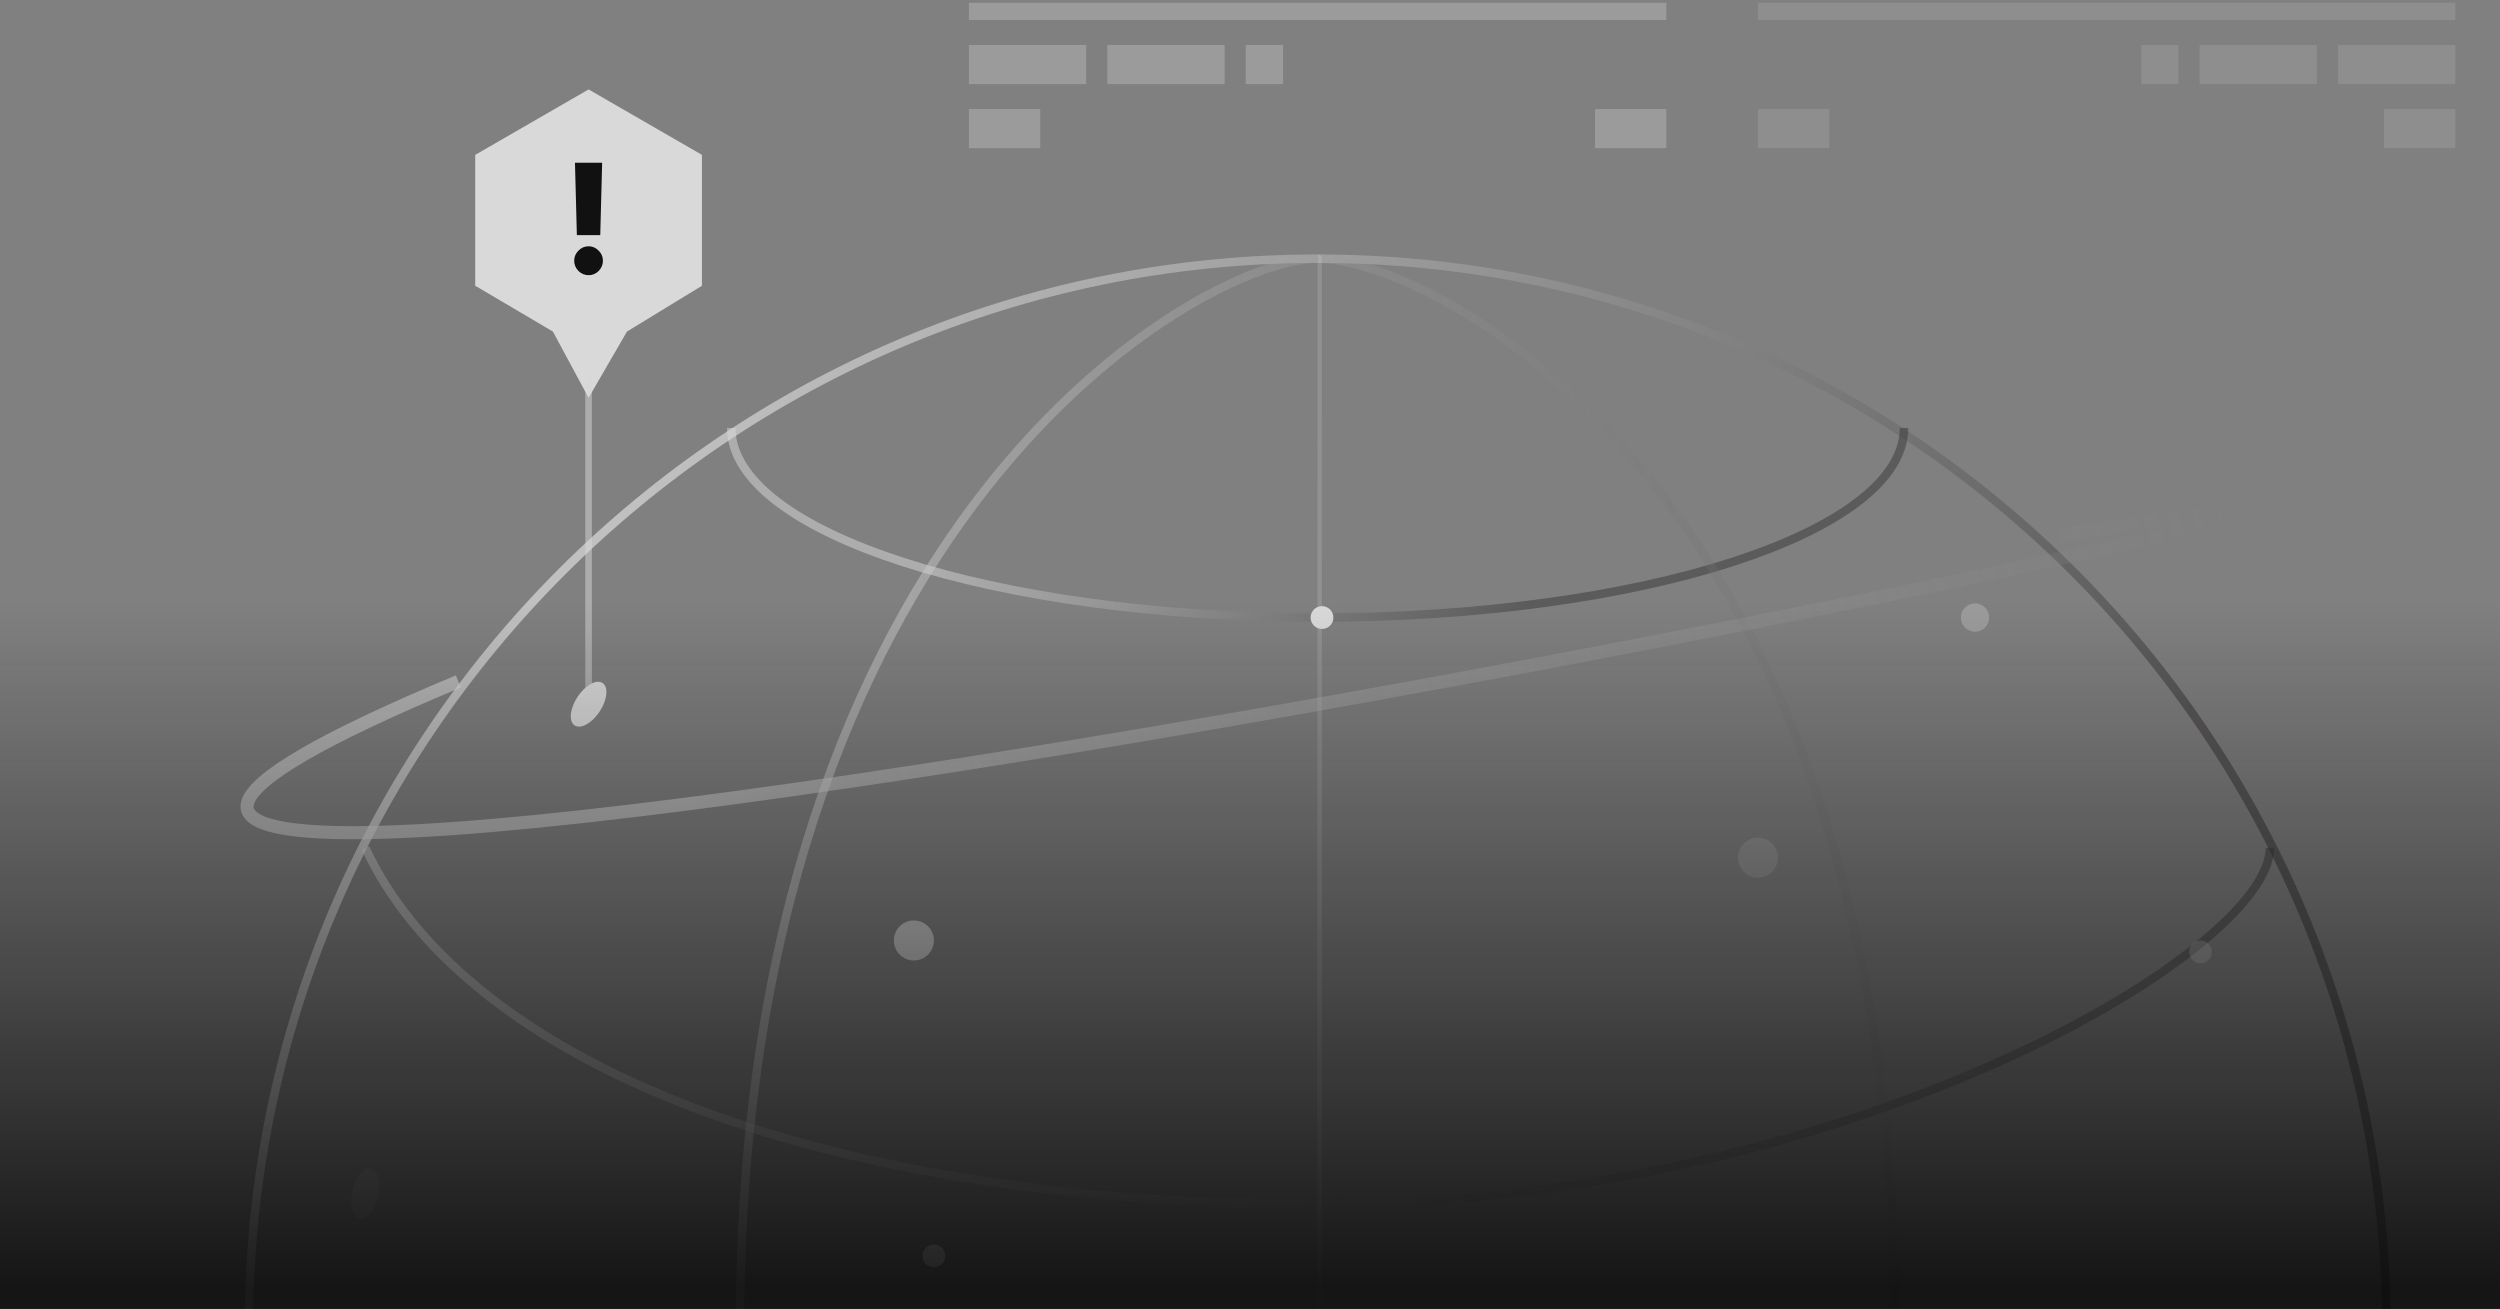 <?xml version="1.0" encoding="UTF-8"?> <svg xmlns="http://www.w3.org/2000/svg" width="382" height="200" viewBox="0 0 382 200" fill="none"><rect x="0" y="0" width="382" height="200" fill="#808080" stroke="none"/><g clip-path="url(#clip0_10942_27313)"><path opacity="0.5" d="M364.638 202.834C364.638 112.643 291.524 39.529 201.334 39.529C111.143 39.529 38.029 112.643 38.029 202.834" stroke="url(#paint0_linear_10942_27313)" stroke-width="1.296"></path><path opacity="0.5" d="M346.844 129.556C346.844 145.559 281.697 184.024 201.334 184.024C120.971 184.024 70.255 160.596 55.824 129.556" stroke="url(#paint1_linear_10942_27313)" stroke-width="1.296"></path><path opacity="0.5" d="M290.935 65.386C290.935 81.389 250.819 94.362 201.334 94.362C151.849 94.362 111.733 81.389 111.733 65.386" stroke="url(#paint2_linear_10942_27313)" stroke-width="1.296"></path><path opacity="0.5" d="M289.596 202.834C289.596 74.941 219.013 39.529 201.334 39.529C183.654 39.529 113.072 79.068 113.072 202.834" stroke="url(#paint3_linear_10942_27313)" stroke-width="1.296"></path><path opacity="0.2" d="M201.31 202.834C201.31 112.643 201.32 39.529 201.334 39.529C201.347 39.529 201.358 112.643 201.358 202.834" stroke="#D9D9D9" stroke-width="1.296"></path><path d="M89.936 13.664L107.256 23.664V43.664L95.803 50.659L89.936 60.788L84.482 50.659L72.615 43.664V23.664L89.936 13.664Z" fill="#D9D9D9"></path><path d="M88.144 35.928L87.856 24.864H92.007L91.719 35.928H88.144ZM89.944 42.048C89.335 42.048 88.816 41.832 88.383 41.4C87.951 40.952 87.736 40.432 87.736 39.84C87.736 39.248 87.951 38.736 88.383 38.304C88.816 37.856 89.335 37.632 89.944 37.632C90.535 37.632 91.047 37.856 91.48 38.304C91.912 38.736 92.127 39.248 92.127 39.84C92.127 40.432 91.912 40.952 91.48 41.4C91.047 41.832 90.535 42.048 89.944 42.048Z" fill="#111111"></path><ellipse cx="89.936" cy="107.604" rx="2.027" ry="3.879" transform="rotate(33.323 89.936 107.604)" fill="#D9D9D9"></ellipse><ellipse opacity="0.2" cx="55.824" cy="182.361" rx="2.027" ry="3.879" transform="rotate(12.603 55.824 182.361)" fill="#D9D9D9"></ellipse><circle opacity="0.8" cx="139.64" cy="143.704" r="3.059" fill="#D9D9D9"></circle><circle opacity="0.2" cx="268.615" cy="131.054" r="3.059" fill="#D9D9D9"></circle><circle cx="202" cy="94.362" r="1.742" fill="#D9D9D9"></circle><circle opacity="0.3" cx="336.243" cy="145.446" r="1.742" fill="#D9D9D9"></circle><circle cx="142.699" cy="191.896" r="1.742" fill="#D9D9D9"></circle><circle opacity="0.3" cx="301.783" cy="94.362" r="2.165" fill="#D9D9D9"></circle><path opacity="0.5" d="M89.936 57.566V106.622" stroke="#D9D9D9"></path><path opacity="0.6" d="M314.755 81.77C466.563 57.288 -100.345 175.231 70.032 104.124" stroke="url(#paint4_linear_10942_27313)" stroke-width="2"></path><rect x="-3.666" y="92.178" width="410" height="171.656" fill="url(#paint5_linear_10942_27313)"></rect><rect opacity="0.3" x="148.055" y="0.427" width="106.559" height="2.639" fill="#D9D9D9"></rect><rect opacity="0.3" x="148.055" y="6.871" width="17.922" height="5.98" fill="#D9D9D9"></rect><rect opacity="0.3" x="169.203" y="6.871" width="17.922" height="5.98" fill="#D9D9D9"></rect><rect opacity="0.3" x="190.352" y="6.871" width="5.702" height="5.98" fill="#D9D9D9"></rect><rect opacity="0.3" x="148.055" y="16.657" width="10.895" height="5.98" fill="#D9D9D9"></rect><rect opacity="0.3" x="243.719" y="16.657" width="10.895" height="5.98" fill="#D9D9D9"></rect><g opacity="0.5"><rect opacity="0.3" width="106.559" height="2.639" transform="matrix(-1 0 0 1 375.174 0.427)" fill="#D9D9D9"></rect><rect opacity="0.3" width="17.922" height="5.98" transform="matrix(-1 0 0 1 375.174 6.871)" fill="#D9D9D9"></rect><rect opacity="0.3" width="17.922" height="5.98" transform="matrix(-1 0 0 1 354.025 6.871)" fill="#D9D9D9"></rect><rect opacity="0.3" width="5.702" height="5.98" transform="matrix(-1 0 0 1 332.877 6.871)" fill="#D9D9D9"></rect><rect opacity="0.3" width="10.895" height="5.98" transform="matrix(-1 0 0 1 375.174 16.657)" fill="#D9D9D9"></rect><rect opacity="0.3" width="10.895" height="5.98" transform="matrix(-1 0 0 1 279.51 16.657)" fill="#D9D9D9"></rect></g></g><defs><linearGradient id="paint0_linear_10942_27313" x1="78.477" y1="81.273" x2="279.146" y2="202.834" gradientUnits="userSpaceOnUse"><stop offset="0.063" stop-color="white"></stop><stop offset="1" stop-color="#2F2C2C"></stop></linearGradient><linearGradient id="paint1_linear_10942_27313" x1="346.844" y1="156.79" x2="55.824" y2="156.79" gradientUnits="userSpaceOnUse"><stop stop-color="#373636"></stop><stop offset="1" stop-color="#D9D9D9"></stop></linearGradient><linearGradient id="paint2_linear_10942_27313" x1="290.935" y1="79.874" x2="111.733" y2="79.874" gradientUnits="userSpaceOnUse"><stop offset="0.317" stop-color="#373636"></stop><stop offset="0.823" stop-color="#D9D9D9"></stop></linearGradient><linearGradient id="paint3_linear_10942_27313" x1="121.69" y1="112.495" x2="261.591" y2="112.495" gradientUnits="userSpaceOnUse"><stop stop-color="#D9D9D9"></stop><stop offset="1" stop-color="#737373" stop-opacity="0.5"></stop></linearGradient><linearGradient id="paint4_linear_10942_27313" x1="101.498" y1="116.754" x2="372.857" y2="34.074" gradientUnits="userSpaceOnUse"><stop stop-color="#D9D9D9"></stop><stop offset="1" stop-color="#737373" stop-opacity="0"></stop></linearGradient><linearGradient id="paint5_linear_10942_27313" x1="201.334" y1="92.178" x2="201.334" y2="218.713" gradientUnits="userSpaceOnUse"><stop stop-color="#131313" stop-opacity="0"></stop><stop offset="0.825" stop-color="#090909" stop-opacity="0.9"></stop></linearGradient><clipPath id="clip0_10942_27313"><rect width="382" height="200" fill="white"></rect></clipPath></defs></svg> 